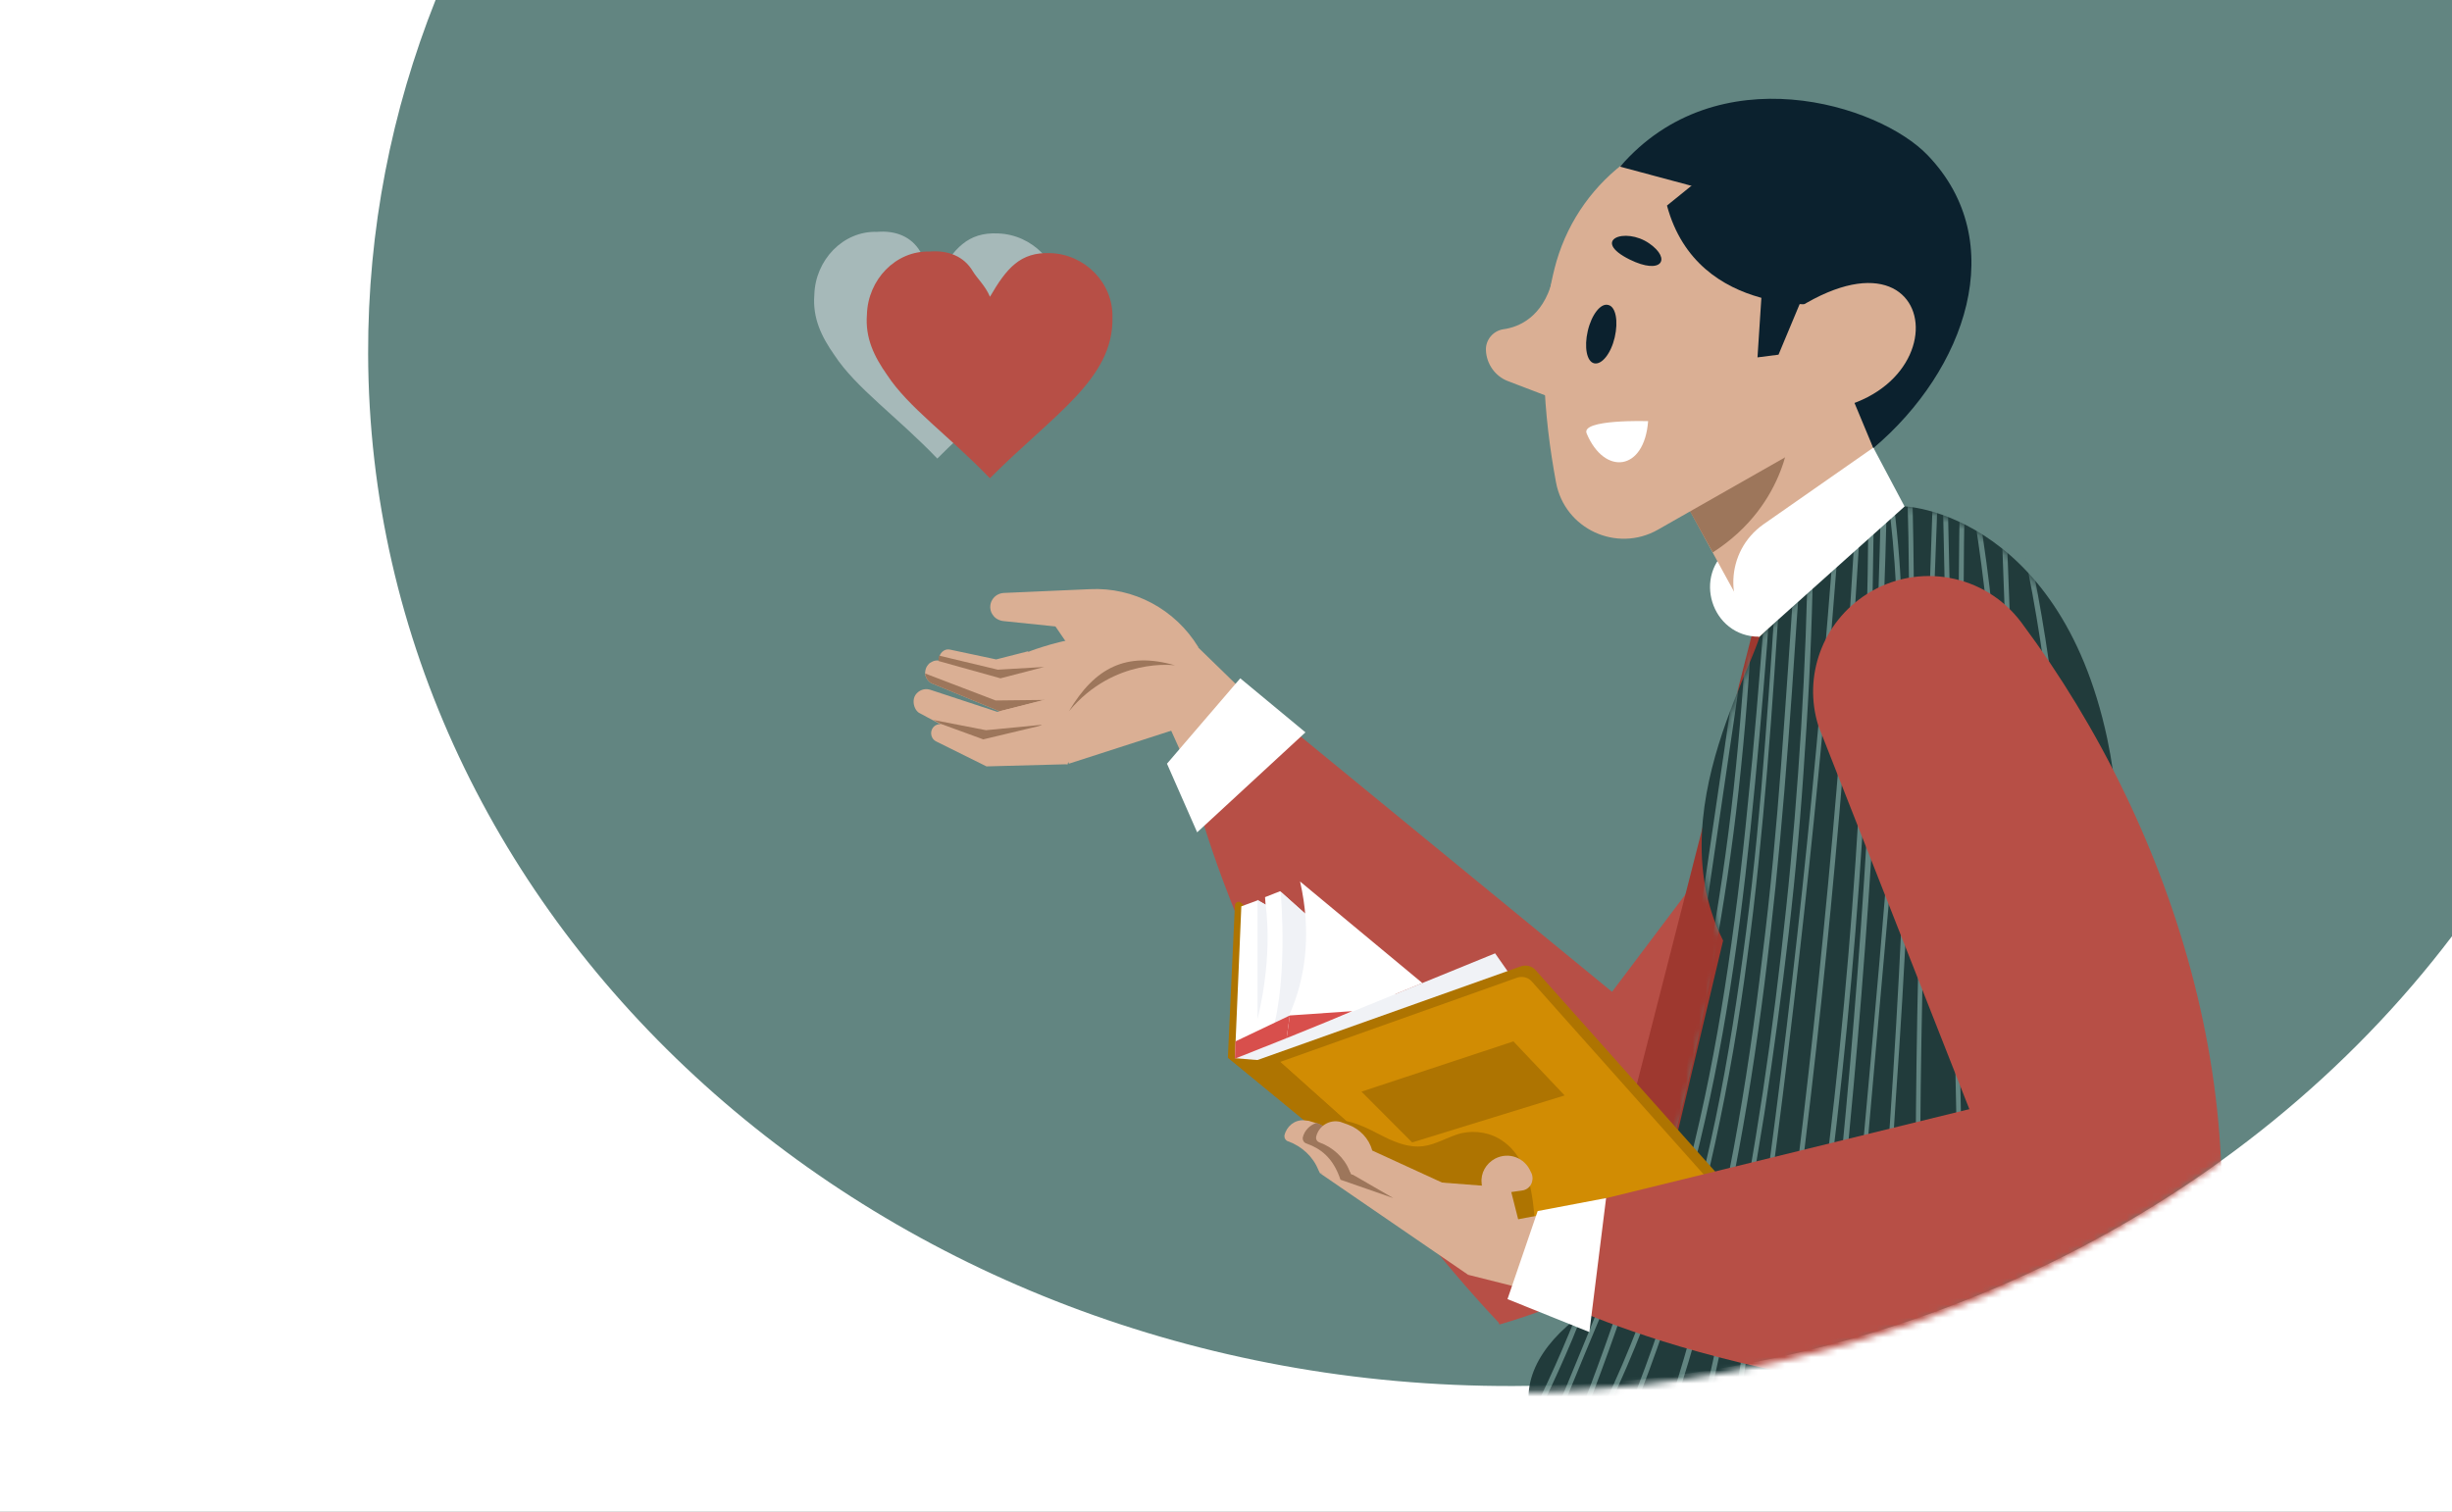 <?xml version="1.0" encoding="UTF-8"?> <svg xmlns="http://www.w3.org/2000/svg" width="373" height="230" viewBox="0 0 373 230" fill="none"><rect x="0" y="0" width="373" height="230" fill="#808080" stroke="none"/><g clip-path="url(#clip0_1603_9911)"><rect width="373" height="258" fill="white"></rect><path fill-rule="evenodd" clip-rule="evenodd" d="M373 142.458C341.76 183.658 289.469 210.737 230.166 210.897C134.21 211.156 56.233 140.841 56 53.843C55.949 34.943 59.572 16.81 66.259 0H373V142.458Z" fill="#628581"></path><mask id="mask0_1603_9911" style="mask-type:alpha" maskUnits="userSpaceOnUse" x="54" y="1" width="318" height="211"><path fill-rule="evenodd" clip-rule="evenodd" d="M371.933 143.458C340.601 184.658 288.156 211.737 228.679 211.897C132.441 212.156 54.235 141.841 54.001 54.843C53.95 35.943 57.583 17.81 64.29 1H371.933V143.458Z" fill="#628581"></path></mask><g mask="url(#mask0_1603_9911)"><path d="M222.027 181.725L228.092 201.538C268.089 189.864 298.578 154.678 313.167 118.011C316.609 109.461 312.839 99.678 304.643 95.65C297.513 92.114 288.989 93.841 283.743 99.76L222.027 181.725Z" fill="#B74F46"></path><path d="M209.569 125.081L182.276 98.527L175.309 104.857L191.701 141.195L209.569 125.081Z" fill="#DAAF94"></path><path d="M143.591 101.651L149.902 104.611L159.655 103.953L156.376 99.103L151.541 100.336L144.574 98.856C143.918 98.692 143.345 99.02 143.017 99.596L142.935 99.843C142.853 100.089 142.771 100.336 142.771 100.582C142.853 101.076 143.099 101.487 143.591 101.651Z" fill="#DAAF94"></path><path d="M141.87 104.035L152.033 108.228L153.508 108.804L163.835 107.817L164.409 101.076L152.115 103.131L143.099 100.582C142.526 100.418 142.034 100.5 141.542 100.829C141.378 100.911 141.214 101.076 141.05 101.322C140.804 101.651 140.722 102.144 140.722 102.555C140.804 103.131 141.214 103.789 141.87 104.035Z" fill="#DAAF94"></path><path d="M141.87 104.035L152.033 108.228L158.918 106.502L151.459 106.584L140.722 102.473C140.804 103.131 141.214 103.789 141.87 104.035Z" fill="#9D765B"></path><path d="M139.329 107.982C139.493 108.228 139.738 108.475 139.984 108.557L141.05 109.132L146.951 112.257L152.278 113.654L162.36 116.285L168.752 103.953L151.705 108.31L141.46 104.94C140.64 104.693 139.738 105.022 139.247 105.762C138.837 106.419 138.919 107.324 139.329 107.982Z" fill="#DAAF94"></path><path d="M141.951 109.544L147.032 112.257L152.36 113.654L158.507 110.283L149.983 111.106L141.951 109.544Z" fill="#9D765B"></path><path d="M162.442 116.285L150.066 116.614L142.443 112.832C141.706 112.503 141.46 111.599 141.788 110.941C142.116 110.283 142.853 110.037 143.509 110.283L149.574 112.503L158.508 110.366L162.442 116.285Z" fill="#DAAF94"></path><path d="M151.049 93.594C151.377 94.088 151.951 94.416 152.606 94.499L160.556 95.321L164.491 101.076L182.276 98.445C178.752 92.69 172.441 89.319 165.802 89.648L152.688 90.224C151.213 90.306 150.229 91.786 150.803 93.183C150.885 93.348 150.967 93.512 151.049 93.594Z" fill="#DAAF94"></path><path d="M182.276 98.445C170.146 93.43 156.213 99.267 156.213 99.267L162.606 116.203L183.751 109.379L182.276 98.445Z" fill="#DAAF94"></path><path d="M142.771 100.582L152.196 103.213L158.835 101.487L151.787 101.898L142.853 99.76C142.771 100.089 142.771 100.336 142.771 100.582Z" fill="#9D765B"></path><path d="M162.605 108.228C166.54 101.569 171.375 99.103 178.752 101.24C178.752 101.24 169.49 99.925 162.605 108.228Z" fill="#9D765B"></path><path d="M265.547 167.585L192.275 107.488L180.472 115.545C180.472 115.545 188.914 159.693 228.091 201.374L265.547 167.585Z" fill="#B74F46"></path><path d="M182.112 126.644L198.586 111.434L188.669 103.213L177.522 116.203L182.112 126.644Z" fill="white"></path><path d="M241.218 195.384L254.439 211.339C286.866 185.176 301.472 140.968 300.832 101.511C300.72 92.295 293.477 84.715 284.362 84.15C276.42 83.63 269.216 88.503 266.652 95.985L241.218 195.384Z" fill="#9E382F"></path><path d="M287.923 77.152L284.973 68.109L263.335 83.236C257.352 87.428 260.303 96.883 267.597 96.883L287.923 77.152Z" fill="white"></path><path d="M291.611 89.566L267.597 96.965L262.269 87.264L254.483 72.959L251.369 67.287L272.187 27.085L291.611 89.566Z" fill="#DAAF94"></path><path d="M272.351 65.067C272.351 65.067 272.187 76.577 260.548 84.058L254.401 72.959L272.351 65.067Z" fill="#9D765B"></path><path d="M277.186 66.382L252.188 80.605C245.959 84.14 238.009 80.523 236.697 73.37C234.894 63.669 233.665 50.68 236.779 39.746C238.664 33.333 242.599 27.989 247.762 24.29C250.057 22.646 252.68 21.248 255.384 20.344L256.942 19.851L257.106 19.768C257.925 19.522 258.663 19.357 259.482 19.275C261.367 18.946 263.335 18.782 265.302 18.782C267.187 18.782 268.99 19.193 270.711 19.768C277.76 22.317 282.431 29.634 281.284 37.608L280.3 44.432L277.186 66.382Z" fill="#DAAF94"></path><path d="M246.451 25.359C261.204 8.259 285.792 15.822 293.251 23.632C305.872 36.786 299.07 56.27 284.973 68.191L269.728 31.607L246.451 25.359Z" fill="#0B212E"></path><path d="M236.124 42.788C234.649 48.214 231.124 49.776 228.666 50.104C227.108 50.351 225.961 51.749 226.043 53.311C226.125 55.366 227.436 57.257 229.403 57.997L236.288 60.627C240.058 61.367 243.582 58.654 243.992 54.873L245.222 41.883L236.124 42.788Z" fill="#DAAF94"></path><path d="M278.416 46.24C278.416 46.24 258.253 48.625 253.582 31.278L262.925 23.714C272.105 22.646 280.628 28.647 282.841 37.608L284.071 42.952L278.416 46.24Z" fill="#0B212E"></path><path d="M270.138 49.2C296.611 29.223 299.971 64.574 271.285 62.683L270.138 49.2Z" fill="#DAAF94"></path><path d="M269.154 152.376L258.336 198.085L308.741 195.044C308.741 195.044 314.97 174.491 320.052 150.238C322.511 138.646 323.33 125.575 320.544 112.339C313.167 77.81 288.743 76.165 287.678 77.234L267.679 96.883C264.811 105.844 248.5 133.056 269.154 152.376Z" fill="#213B3B"></path><path d="M268.499 36.786L267.351 54.379L270.548 53.968L275.22 42.788L268.499 36.786Z" fill="#0B212E"></path><path d="M241.534 50.351C240.96 52.817 241.37 55.037 242.517 55.284C243.665 55.53 245.058 53.804 245.632 51.338C246.205 48.871 245.796 46.651 244.648 46.405C243.501 46.076 242.107 47.885 241.534 50.351Z" fill="#0B212E"></path><path d="M247.926 39.499C252.762 41.883 254.319 39.417 250.877 37.033C247.189 34.484 241.943 36.539 247.926 39.499Z" fill="#0B212E"></path><path d="M250.713 64.08C250.139 71.726 244.074 72.384 241.37 65.971C240.386 63.752 250.713 64.08 250.713 64.08Z" fill="white"></path><path d="M325.133 241H242.517C247.845 213.048 258.254 198.168 258.254 198.168L308.659 195.126C320.708 206.964 324.15 227.928 325.133 241Z" fill="#2D314E"></path><path d="M323.658 228.997L312.019 216.337H253.008L245.795 227.188C224.24 217.487 231.37 202.361 249.811 195.044L251.778 186.74L263.745 136.262L265.22 130.014L270.875 132.07L298.824 142.346L320.134 150.156L319.806 198.003C319.724 198.086 350.377 211.733 323.658 228.997Z" fill="#213B3B"></path><mask id="mask1_1603_9911" style="mask-type:luminance" maskUnits="userSpaceOnUse" x="232" y="77" width="103" height="153"><path d="M319.724 198.085L320.052 150.238C322.511 138.646 323.33 125.575 320.544 112.421C313.167 77.892 288.743 76.248 287.678 77.317L267.679 96.965C265.302 104.529 253.172 125.246 262.188 143.168L251.779 186.822L249.812 195.126C231.453 202.443 224.322 217.487 245.796 227.271L253.008 216.419H312.02L323.658 229.079C350.377 211.733 319.724 198.085 319.724 198.085Z" fill="white"></path></mask><g mask="url(#mask1_1603_9911)"><path d="M265.876 89.895C265.63 98.856 264.975 107.817 264.073 116.696C263.172 125.657 261.942 134.536 260.385 143.333C258.828 152.129 256.943 160.926 254.812 169.64C252.681 178.355 250.14 186.905 247.353 195.455C244.566 204.005 241.452 212.39 238.092 220.694C237.682 221.762 237.272 222.749 236.78 223.818C236.616 224.229 237.272 224.64 237.436 224.229C240.878 216.008 244.075 207.622 246.943 199.154C249.812 190.604 252.353 181.972 254.648 173.258C256.943 164.543 258.91 155.664 260.549 146.785C262.188 137.989 263.499 129.11 264.483 120.231C265.466 111.27 266.204 102.309 266.532 93.348C266.614 92.197 266.614 91.128 266.614 89.977C266.614 89.402 265.876 89.402 265.876 89.895Z" fill="#628581"></path><path d="M245.14 194.222C242.19 201.456 239.239 208.691 236.207 215.925C235.387 217.981 234.567 220.036 233.666 222.091C233.502 222.502 234.158 222.913 234.321 222.502C237.272 215.268 240.223 208.033 243.255 200.799C244.075 198.743 244.894 196.688 245.796 194.633C245.96 194.139 245.304 193.811 245.14 194.222Z" fill="#628581"></path><path d="M263.827 103.706L258.663 138.893C258.172 142.181 257.68 145.47 257.27 148.676C257.188 149.169 257.926 149.334 258.008 148.841L263.171 113.654C263.663 110.366 264.155 107.077 264.564 103.871C264.646 103.378 263.909 103.213 263.827 103.706Z" fill="#628581"></path><path d="M268.335 94.334C267.598 103.706 266.86 113.079 265.876 122.369C264.975 131.741 263.827 141.113 262.352 150.485C260.959 159.364 259.238 168.16 257.025 176.875C254.894 185.26 252.353 193.482 249.239 201.621C246.124 209.677 242.436 217.57 238.092 225.051C237.518 225.955 237.026 226.942 236.453 227.846C236.207 228.257 236.862 228.668 237.108 228.257C241.616 220.776 245.468 212.966 248.747 204.909C252.025 196.935 254.648 188.713 256.943 180.328C259.238 171.696 261.123 162.899 262.598 154.02C264.155 144.812 265.303 135.522 266.286 126.15C267.27 116.696 268.089 107.242 268.827 97.869C268.909 96.719 268.991 95.485 269.073 94.334C269.155 93.841 268.417 93.841 268.335 94.334Z" fill="#628581"></path><path d="M270.466 84.387C269.893 93.923 269.237 103.542 268.499 113.079C267.762 122.615 266.86 132.152 265.631 141.688C264.401 151.225 262.926 160.844 260.959 170.298C258.992 179.588 256.697 188.796 253.746 197.921C250.878 206.964 247.435 215.843 243.501 224.475C243.01 225.544 242.518 226.613 242.026 227.682C241.862 228.093 242.436 228.504 242.682 228.093C246.698 219.543 250.222 210.746 253.255 201.785C256.287 192.742 258.828 183.452 260.877 174.08C262.926 164.708 264.565 155.253 265.795 145.717C267.106 136.18 268.008 126.644 268.827 117.107C269.647 107.488 270.22 97.787 270.876 88.168C270.958 87.017 271.04 85.784 271.122 84.633C271.286 83.893 270.548 83.893 270.466 84.387Z" fill="#628581"></path><path d="M273.007 86.853C272.351 96.636 271.695 106.419 270.958 116.203C270.22 125.986 269.318 135.769 268.089 145.552C266.942 155.253 265.548 164.954 263.745 174.655C261.942 184.192 259.811 193.728 257.188 203.1C254.566 212.555 251.451 221.762 247.681 230.806C247.189 231.957 246.779 233.025 246.288 234.176C246.124 234.587 246.779 234.999 246.943 234.587C250.795 225.626 254.074 216.501 256.86 207.211C259.647 197.839 261.942 188.22 263.827 178.601C265.712 168.983 267.187 159.364 268.417 149.663C269.646 139.88 270.63 130.096 271.449 120.231C272.269 110.366 272.925 100.5 273.58 90.635C273.662 89.402 273.744 88.251 273.826 87.017C273.826 86.36 273.007 86.36 273.007 86.853Z" fill="#628581"></path><path d="M275.056 82.989C274.892 92.279 274.564 101.487 273.99 110.777C273.416 119.984 272.679 129.192 271.695 138.318C270.712 147.607 269.564 156.815 268.171 166.105C266.778 175.231 265.22 184.356 263.417 193.399C261.614 202.525 259.647 211.568 257.516 220.529C257.27 221.598 256.942 222.749 256.697 223.818C256.615 224.311 257.27 224.475 257.434 223.982C259.647 215.021 261.696 205.978 263.499 196.852C265.302 187.727 266.942 178.519 268.417 169.311C269.81 160.186 271.04 151.06 272.105 141.935C273.171 132.727 273.99 123.519 274.564 114.23C275.22 104.94 275.629 95.65 275.793 86.278C275.793 85.127 275.875 83.976 275.875 82.825C275.793 82.496 275.056 82.496 275.056 82.989Z" fill="#628581"></path><path d="M279.154 79.701C277.761 98.281 276.122 116.86 274.155 135.358C272.188 153.856 269.893 172.271 267.27 190.686C265.795 200.963 264.237 211.239 262.598 221.516C262.516 222.009 263.254 222.174 263.336 221.68C266.286 203.347 268.909 185.014 271.204 166.598C273.499 148.101 275.548 129.603 277.269 111.023C278.253 100.582 279.072 90.141 279.892 79.701C279.892 79.207 279.154 79.207 279.154 79.701Z" fill="#628581"></path><path d="M282.351 77.399C281.285 96.472 279.892 115.545 278.089 134.536C276.286 153.609 274.155 172.682 271.614 191.673C270.22 202.278 268.663 212.884 267.106 223.489C267.024 223.982 267.762 224.147 267.844 223.653C270.712 204.745 273.253 185.754 275.466 166.763C277.679 147.772 279.482 128.781 280.957 109.708C281.777 98.938 282.515 88.168 283.088 77.399C283.088 76.905 282.351 76.905 282.351 77.399Z" fill="#628581"></path><path d="M284.235 72.877C284.235 92.279 283.58 111.681 282.268 131.001C280.957 150.32 278.99 169.558 276.367 188.713C274.892 199.565 273.253 210.335 271.367 221.023C271.285 221.516 272.023 221.68 272.105 221.187C275.465 202.032 278.17 182.794 280.219 163.474C282.268 144.237 283.661 124.835 284.399 105.515C284.809 94.581 285.055 83.729 285.055 72.795C284.973 72.466 284.235 72.466 284.235 72.877Z" fill="#628581"></path><path d="M286.12 76.659C285.711 95.65 284.809 114.723 283.58 133.714C282.35 152.622 280.711 171.449 278.662 190.275C277.515 200.963 276.203 211.568 274.81 222.256C274.728 222.749 275.466 222.913 275.547 222.42C278.088 203.511 280.219 184.603 281.94 165.612C283.662 146.703 284.973 127.712 285.874 108.639C286.366 97.952 286.776 87.346 287.022 76.659C286.858 76.165 286.12 76.165 286.12 76.659Z" fill="#628581"></path><path d="M287.842 74.932C287.76 74.439 287.022 74.686 287.104 75.097C289.727 94.005 288.662 113.161 287.104 132.069C285.547 151.225 283.744 170.298 282.023 189.453C281.039 200.223 280.138 211.075 279.154 221.845C279.072 222.338 279.892 222.338 279.892 221.845L284.973 164.05C285.793 154.431 286.695 144.812 287.514 135.276C288.334 125.739 289.071 116.203 289.317 106.666C289.645 96.143 289.317 85.456 287.842 74.932Z" fill="#628581"></path><path d="M291.038 107.57C291.202 96.472 291.202 85.373 290.874 74.275C290.874 73.781 290.137 73.781 290.137 74.275C290.71 94.088 290.382 113.901 289.563 133.631C288.743 153.444 287.432 173.175 285.875 192.906C285.055 204.005 284.071 215.103 283.17 226.12C283.17 226.613 283.908 226.613 283.908 226.12C285.547 206.389 287.186 186.658 288.415 166.845C289.809 147.114 290.792 127.383 291.038 107.57Z" fill="#628581"></path><path d="M293.66 107.077C293.988 96.225 294.398 85.291 294.808 74.439C294.808 73.946 294.07 73.946 294.07 74.439C293.415 93.841 292.677 113.243 292.185 132.645C291.611 152.047 291.284 171.531 291.447 190.933C291.529 201.867 291.775 212.719 292.267 223.653C292.267 224.147 293.005 224.147 293.005 223.653C292.185 204.251 291.939 184.849 292.185 165.365C292.431 145.963 293.005 126.561 293.66 107.077Z" fill="#628581"></path><path d="M298.251 167.174C297.841 147.69 297.431 128.206 297.021 108.721L296.284 75.754C296.284 75.261 295.546 75.261 295.546 75.754C295.956 95.321 296.366 114.887 296.857 134.536C297.267 154.02 297.677 173.504 298.087 192.988C298.333 204.005 298.578 214.939 298.824 225.955C298.824 226.449 299.562 226.449 299.562 225.955C299.07 206.389 298.66 186.74 298.251 167.174Z" fill="#628581"></path><path d="M300.792 165.941C299.644 146.456 298.907 126.89 298.743 107.324C298.661 96.307 298.661 85.291 298.907 74.275C298.907 73.781 298.169 73.781 298.169 74.275C297.759 93.841 297.923 113.407 298.497 132.974C299.153 152.54 300.218 172.024 301.857 191.509C302.759 202.525 303.824 213.459 305.054 224.393C305.136 224.886 305.873 224.886 305.791 224.393C303.66 204.991 302.021 185.507 300.792 165.941Z" fill="#628581"></path><path d="M305.955 195.948C305.545 186.411 305.463 176.875 305.463 167.338C305.463 157.802 305.463 148.347 305.381 138.811C305.299 129.357 305.053 119.82 304.48 110.366C303.906 100.911 303.086 91.539 301.693 82.167C301.529 81.016 301.365 79.865 301.119 78.632C301.037 78.139 300.3 78.385 300.382 78.796C301.857 88.168 302.84 97.705 303.496 107.242C304.07 116.614 304.398 126.068 304.48 135.522C304.644 145.059 304.562 154.513 304.644 164.05C304.644 173.504 304.726 182.959 305.053 192.413C305.381 201.867 305.873 211.322 306.856 220.776C306.938 221.927 307.102 223.16 307.266 224.311C307.348 224.804 308.086 224.804 308.004 224.311C306.938 214.857 306.365 205.402 305.955 195.948Z" fill="#628581"></path><path d="M308.578 167.503C307.758 148.347 307.102 129.192 306.365 110.119C305.955 99.349 305.545 88.579 305.135 77.81C305.135 77.317 304.398 77.317 304.398 77.81C305.135 97.047 305.791 116.367 306.529 135.605C307.266 154.678 307.922 173.833 309.151 192.906C309.807 203.594 310.627 214.281 311.692 224.969C311.774 225.462 312.512 225.462 312.43 224.969C310.545 205.813 309.397 186.658 308.578 167.503Z" fill="#628581"></path><path d="M315.053 142.264C314.725 132.974 314.233 123.684 313.332 114.394C312.43 105.186 311.119 95.978 309.316 86.853C309.07 85.702 308.824 84.551 308.578 83.4C308.496 82.907 307.758 83.153 307.84 83.565C311.692 101.816 313.414 120.478 314.151 139.14C314.889 157.884 314.643 176.71 314.561 195.455C314.561 206.224 314.479 216.912 314.479 227.682C314.479 228.175 315.217 228.175 315.217 227.682C315.217 218.063 315.299 208.362 315.299 198.743C315.299 189.289 315.381 179.834 315.381 170.38C315.381 161.008 315.299 151.636 315.053 142.264Z" fill="#628581"></path><path d="M317.348 203.265C317.266 200.963 317.102 198.661 317.02 196.359C317.02 195.866 316.282 195.866 316.282 196.359C316.692 204.58 317.102 212.801 317.43 221.023C317.512 223.325 317.676 225.626 317.758 227.928C317.758 228.422 318.495 228.422 318.495 227.928C318.085 219.789 317.758 211.486 317.348 203.265Z" fill="#628581"></path><path d="M320.462 209.431C320.38 207.458 320.298 205.485 320.216 203.511C320.216 203.018 319.478 203.018 319.478 203.511L320.38 224.393C320.462 226.366 320.544 228.339 320.626 230.312C320.626 230.806 321.363 230.806 321.363 230.312C321.117 223.324 320.79 216.419 320.462 209.431Z" fill="#628581"></path><path d="M322.429 206.142L321.609 198.908C321.527 198.414 320.79 198.414 320.872 198.908C321.855 207.458 322.757 216.008 323.74 224.558C323.986 226.942 324.314 229.408 324.56 231.792C324.642 232.286 325.379 232.286 325.297 231.792L322.429 206.142Z" fill="#628581"></path><path d="M325.626 207.129C325.462 204.909 325.298 202.689 325.134 200.47C325.134 199.976 324.314 199.976 324.396 200.47C324.97 208.28 325.544 216.09 326.118 223.9C326.281 226.12 326.445 228.339 326.609 230.559C326.609 231.052 327.429 231.052 327.347 230.559C326.773 222.749 326.2 214.939 325.626 207.129Z" fill="#628581"></path><path d="M328.166 206.06L327.429 200.141C327.347 199.647 326.609 199.894 326.691 200.305C327.592 207.211 328.494 214.199 329.396 221.105L330.133 227.024C330.215 227.517 330.953 227.271 330.871 226.86C329.969 219.954 329.068 213.048 328.166 206.06Z" fill="#628581"></path><path d="M334.068 224.558C332.756 218.063 331.363 211.486 330.052 204.991C329.97 204.498 329.232 204.745 329.314 205.156C330.625 211.65 332.019 218.227 333.33 224.722C333.494 225.215 334.15 225.051 334.068 224.558Z" fill="#628581"></path><path d="M240.55 198.168C238.092 204.662 235.223 210.993 232.108 217.159C231.207 218.885 230.305 220.611 229.322 222.256C229.076 222.667 229.732 223.078 229.978 222.667C233.42 216.583 236.452 210.253 239.157 203.84C239.895 202.032 240.632 200.223 241.288 198.414C241.452 197.921 240.714 197.674 240.55 198.168Z" fill="#628581"></path></g><path d="M314.232 205.978L334.231 211.157C345.132 170.791 331.116 126.397 307.512 94.745C302.02 87.346 291.775 85.456 283.989 90.388C277.268 94.663 274.236 102.884 276.613 110.448L314.232 205.978Z" fill="#B74F46"></path><path d="M187.849 137.824L186.784 160.926L223.666 190.851L220.469 165.694L188.833 137.413C188.505 137.002 187.849 137.249 187.849 137.824Z" fill="#AE7401"></path><path d="M225.633 163.228L194.734 135.605L192.439 136.509L192.521 137.66L191.291 137.002L188.833 137.906L187.849 161.09L222.682 189.289L228.583 186.987L225.633 163.228Z" fill="white"></path><path d="M192.521 137.66C192.521 137.66 193.75 144.977 191.292 155.089V136.92L192.521 137.66Z" fill="#F0F2F6"></path><path d="M194.816 135.687C194.816 135.687 196.209 150.649 192.849 159.117L187.767 161.008L231.288 189.289L227.436 164.872L194.816 135.687Z" fill="#F0F2F6"></path><path d="M194.816 158.377L227.436 145.059L233.009 153.033L198.668 163.557L194.816 158.377Z" fill="#F0F2F6"></path><path d="M190.472 161.583L231.37 147.032C232.108 146.785 233.01 146.95 233.583 147.607L261.286 178.684C261.696 179.177 261.86 179.834 261.778 180.41L261.45 181.89L223.092 190.851L190.472 161.583Z" fill="#AE7401"></path><path d="M194.734 161.583L230.796 148.758C231.534 148.512 232.436 148.676 233.009 149.334L261.122 180.903C261.778 181.561 261.368 182.712 260.466 182.959L227.354 190.851L194.734 161.583Z" fill="#D18C03"></path><path d="M210.634 173.011C212.437 173.915 214.486 174.655 216.453 174.409C218.502 174.162 220.306 172.929 222.273 172.435C224.486 171.942 226.862 172.353 228.666 173.669C230.551 174.984 231.78 177.122 232.436 179.259C233.091 181.479 233.337 183.781 233.501 186.083C228.01 187.727 221.945 189.289 216.781 186.905C214.404 185.836 212.519 184.027 210.634 182.301C208.012 179.835 202.766 176.628 202.438 172.682C202.028 168.078 208.913 172.189 210.634 173.011Z" fill="#AE7401"></path><path d="M207.11 166.105L230.223 158.459L238.009 166.681L214.814 173.833L207.11 166.105Z" fill="#AE7401"></path><path d="M194.734 161.583L186.784 160.926L223.092 190.851L227.436 190.769L194.734 161.583Z" fill="#AE7401"></path><path d="M216.371 149.581L205.717 153.938L201.782 155.5L193.586 158.788C193.586 158.788 201.291 149.581 197.766 134.125L216.371 149.581Z" fill="white"></path><path d="M187.849 161.09L195.717 157.966L196.209 154.513L187.931 158.459L187.849 161.09Z" fill="#D84F4C"></path><path d="M205.716 153.856L201.782 155.5L195.717 157.966L196.209 154.513L205.716 153.856Z" fill="#D84F4C"></path><path d="M223.338 193.975L200.799 178.519L229.731 180.739L232.189 190.44L223.338 193.975Z" fill="#DAAF94"></path><path d="M227.436 181.725L231.534 181.15C232.763 180.986 233.419 179.752 233.009 178.601L232.845 178.273C231.944 176.135 229.485 175.231 227.436 176.299C226.042 177.039 225.223 178.519 225.387 179.999C225.387 181.068 226.37 181.89 227.436 181.725Z" fill="#DAAF94"></path><path d="M218.502 181.561L200.799 178.519L200.553 178.026C199.733 175.971 198.012 174.409 195.963 173.669C195.635 173.586 195.389 173.258 195.389 172.929C195.389 172.847 195.389 172.847 195.389 172.764C195.717 171.367 196.946 170.38 198.34 170.462C198.586 170.462 198.831 170.545 199.077 170.545L200.143 170.873H200.225C202.028 171.531 203.421 173.011 203.913 174.82L217.928 181.314L218.502 181.561Z" fill="#DAAF94"></path><path d="M211.946 182.301L203.914 179.506C202.766 176.053 200.799 174.737 198.75 173.998C198.422 173.915 198.176 173.587 198.176 173.258C198.176 173.175 198.176 173.175 198.176 173.093C198.422 172.024 199.242 171.202 200.225 170.874H200.307C202.11 171.531 203.504 173.011 203.995 174.82L205.553 178.601L211.946 182.301Z" fill="#9D765B"></path><path d="M205.553 178.684L205.307 178.19C204.487 176.135 202.766 174.573 200.717 173.833C200.307 173.669 200.143 173.34 200.225 172.929C200.635 171.285 202.274 170.298 203.913 170.709L205.061 171.12C206.864 171.778 208.257 173.258 208.749 175.066L223.256 181.725L205.553 178.684Z" fill="#DAAF94"></path><path d="M253.827 181.232L228.829 185.918L223.337 193.975L262.596 203.84L253.827 181.232Z" fill="#DAAF94"></path><path d="M329.886 161.337L238.009 183.863L237.271 198.168C237.271 198.168 277.514 217.981 334.312 211.65L329.886 161.337Z" fill="#B74F46"></path><path d="M241.779 202.689L244.32 182.301L233.911 184.274L229.321 197.674L241.779 202.689Z" fill="white"></path><path d="M289.726 77.07L284.973 68.109L268.253 79.783C262.433 83.893 262.106 92.361 267.597 96.883L289.726 77.07Z" fill="white"></path></g><path d="M151.805 35.519C156.984 35.677 161.361 40.016 161.226 45.315C161.428 54.699 152.122 60.17 142.584 69.773C136.303 63.242 130.216 59.045 126.93 54.029C124.979 51.252 123.597 48.429 123.877 44.88C124.013 39.581 128.236 35.118 133.415 35.278C136.266 35.042 138.643 36.02 139.977 38.26C140.643 39.38 141.88 40.453 142.595 42.156C145.108 37.835 147.195 35.312 151.805 35.519Z" fill="#A6B9B9"></path><path d="M159.805 38.518C164.984 38.677 169.361 43.015 169.226 48.315C169.428 57.699 160.122 63.169 150.584 72.772C144.303 66.241 138.216 62.044 134.93 57.028C132.979 54.252 131.597 51.428 131.877 47.88C132.013 42.581 136.236 38.118 141.415 38.277C144.266 38.041 146.643 39.02 147.977 41.26C148.643 42.38 149.88 43.452 150.595 45.156C153.108 40.835 155.195 38.312 159.805 38.518Z" fill="#B74F46"></path></g><defs><clipPath id="clip0_1603_9911"><rect width="373" height="230" fill="white"></rect></clipPath></defs></svg> 
